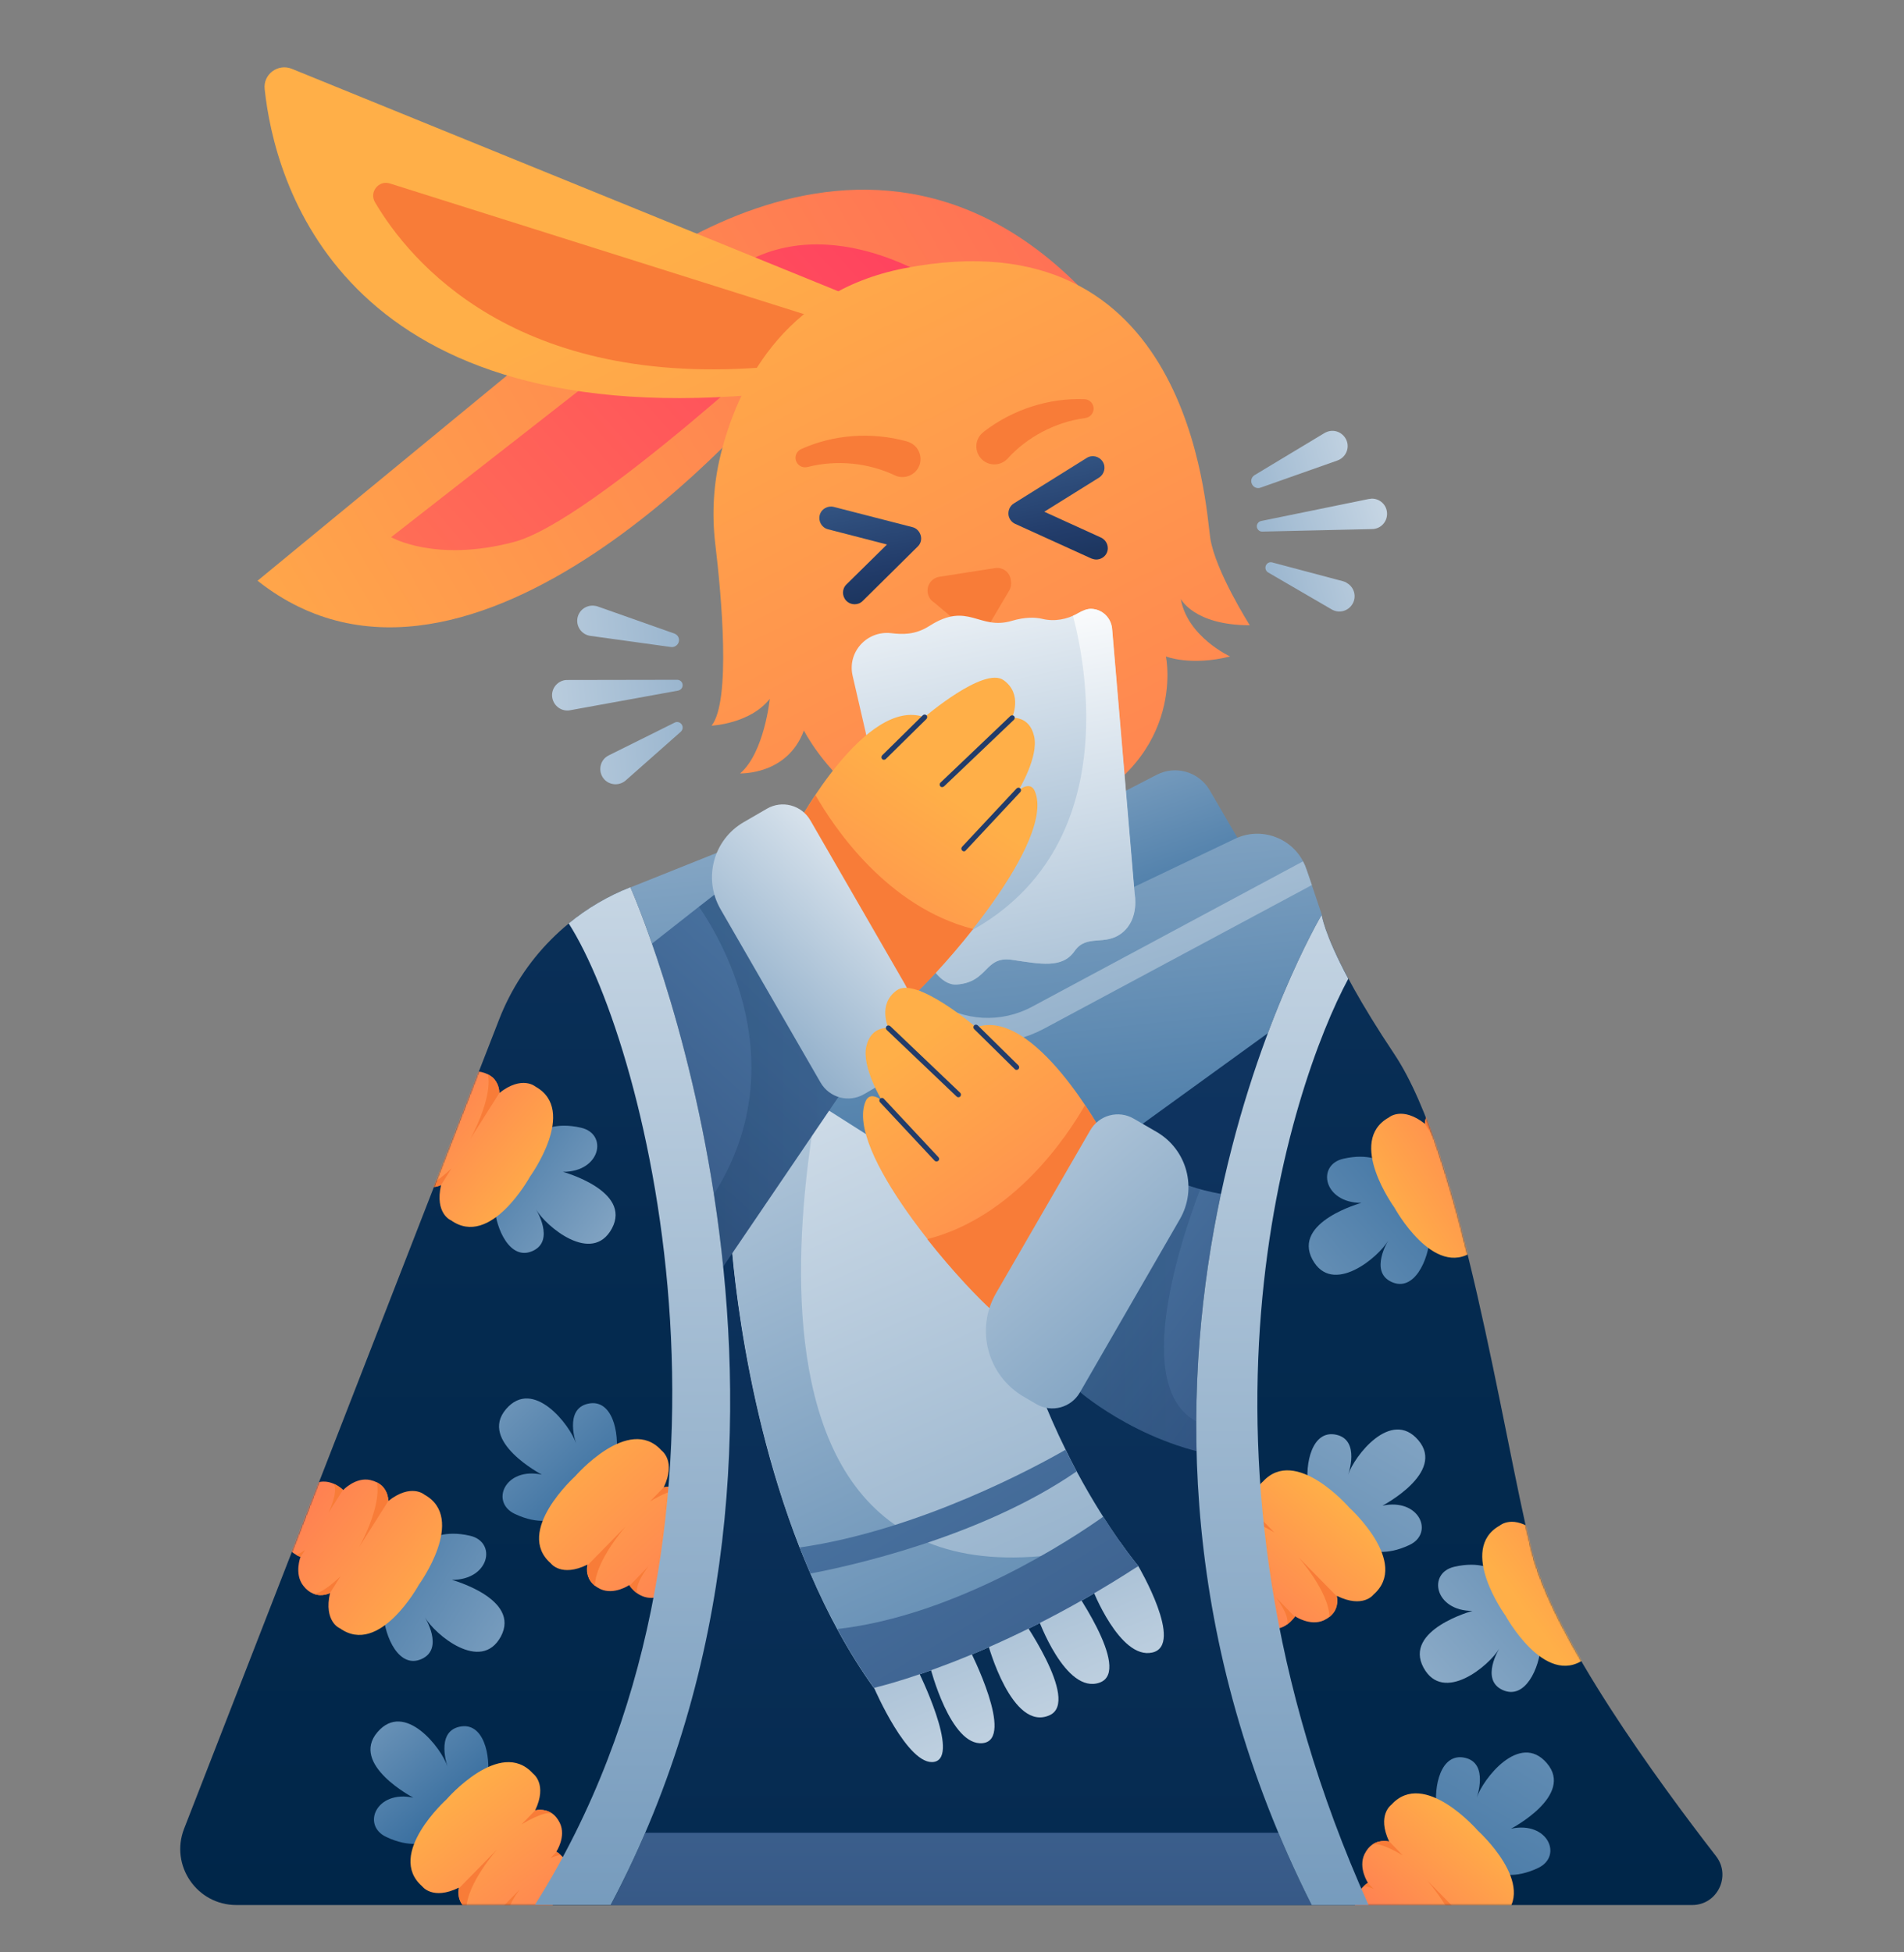 <svg width="1500" height="1538" viewBox="0 0 1500 1538" fill="none" xmlns="http://www.w3.org/2000/svg">
<rect x="0" y="0" width="1500" height="1538" fill="#808080" stroke="none"/>
<g clip-path="url(#clip0_200_2)">
<path d="M481.136 1500.8H1033.35L1019.69 763.614L450.002 790.793L481.136 1500.8Z" fill="url(#paint0_linear_200_2)"/>
<path d="M481.137 1500.8H1033.35L1032.29 1443.86H478.707L481.137 1500.8Z" fill="url(#paint1_linear_200_2)"/>
<path d="M850.953 1096.75C850.953 1096.75 905.628 1143.97 978.224 1149.14L984.299 943.545C984.299 943.545 930.688 940.052 910.792 919.402L850.953 1096.75Z" fill="url(#paint2_linear_200_2)"/>
<path opacity="0.2" d="M910.64 919.25L850.801 1096.75C850.801 1096.75 893.63 1133.65 953.62 1145.8C952.709 1134.1 950.886 1123.17 950.886 1123.17C887.403 1104.5 929.624 978.468 945.571 936.863C932.358 933.371 918.689 927.753 910.64 919.25Z" fill="url(#paint3_linear_200_2)"/>
<path d="M896.82 1233.86C780.939 1309.02 688.447 1329.83 688.447 1329.83C668.4 1301.89 651.997 1271.22 638.48 1239.79C635.595 1232.95 632.709 1226.12 629.975 1219.29C580.768 1093.56 575.148 964.347 575.148 964.347L657.465 806.129L782.762 906.344C782.762 1002.76 811.162 1084.45 839.563 1142.15C842.448 1148.07 845.334 1153.84 848.22 1159.16C873.735 1206.68 896.82 1233.86 896.82 1233.86Z" fill="url(#paint4_linear_200_2)"/>
<path d="M575.301 964.195C575.301 964.195 584.869 1184.52 688.6 1329.67C688.6 1329.67 781.091 1309.02 896.82 1233.71C896.82 1233.71 891.049 1227.03 882.24 1214.43C517.436 1312.37 657.465 805.977 657.465 805.977L575.301 964.195Z" fill="url(#paint5_linear_200_2)"/>
<path d="M688.6 1329.67C688.6 1329.67 715.482 1392.23 736.136 1387.98C756.791 1383.73 723.227 1316.16 723.227 1316.16L688.6 1329.67Z" fill="url(#paint6_linear_200_2)"/>
<path d="M732.795 1313.28C732.795 1313.28 748.742 1376.14 774.257 1373.25C799.924 1370.37 764.081 1300.07 764.081 1300.07L732.795 1313.28Z" fill="url(#paint7_linear_200_2)"/>
<path d="M778.357 1295.21C778.357 1295.21 797.19 1364.75 826.957 1351.24C851.561 1340 802.657 1271.52 802.657 1271.52L778.357 1295.21Z" fill="url(#paint8_linear_200_2)"/>
<path d="M817.693 1274.71C817.693 1274.71 839.26 1335.14 866.293 1325.58C892.871 1316.16 841.993 1245.86 841.993 1245.86L817.693 1274.71Z" fill="url(#paint9_linear_200_2)"/>
<path d="M860.371 1251.33C860.371 1251.33 882.089 1307.66 907.756 1301.89C933.423 1296.12 896.821 1233.86 896.821 1233.86L860.371 1251.33Z" fill="url(#paint10_linear_200_2)"/>
<path d="M659.742 1283.36C668.399 1299.31 677.967 1314.95 688.598 1329.67C688.598 1329.67 781.09 1309.02 896.819 1233.71C896.819 1233.71 885.125 1219.89 869.178 1194.84C845.333 1211.85 753.601 1272.73 659.742 1283.36Z" fill="url(#paint11_linear_200_2)"/>
<path d="M848.219 1159.16C772.13 1211.69 666.728 1234.32 638.48 1239.63C635.594 1232.8 632.708 1225.97 629.975 1219.13C724.745 1205.47 817.237 1154.91 839.41 1142.15C842.448 1148.07 845.333 1153.84 848.219 1159.16Z" fill="url(#paint12_linear_200_2)"/>
<path d="M869.785 631.816L911.247 610.406C926.131 602.663 944.508 607.977 953.013 622.554L980.046 668.865L869.785 723.983V631.816V631.816Z" fill="url(#paint13_linear_200_2)"/>
<path d="M202.902 457.503L451.825 252.67C451.825 252.67 664.147 40.549 848.979 224.428L605.979 313.558C605.979 313.558 372.699 592.034 202.902 457.503Z" fill="url(#paint14_linear_200_2)"/>
<path d="M308.152 423.187C308.152 423.187 342.78 443.382 404.897 426.983C466.862 410.736 635.747 251.911 635.747 251.911L740.692 223.669C740.692 223.669 646.378 158.074 571.352 217.291C496.326 276.509 308.152 423.187 308.152 423.187Z" fill="url(#paint15_linear_200_2)"/>
<path d="M1051.58 775.761L881.481 898.903C827.717 937.775 755.424 940.052 699.382 904.37L505.438 781.075L496.781 699.081L592.007 660.969L811.162 737.952L972.302 661.121C992.501 651.1 1016.35 659.299 1026.52 678.431C1027.58 680.405 1028.5 682.531 1029.25 684.808L1033.51 697.411L1041.4 720.794L1051.58 775.761Z" fill="url(#paint16_linear_200_2)"/>
<path d="M1033.51 697.259L822.553 810.38C808.58 817.821 793.393 821.617 778.205 821.617C759.525 821.617 740.844 815.998 724.745 804.762L675.082 770.294L686.473 754.048L736.136 788.667C759.069 804.61 788.533 806.281 813.136 793.071L1026.52 678.583C1027.58 680.557 1028.5 682.682 1029.25 684.96L1033.51 697.259Z" fill="url(#paint17_linear_200_2)"/>
<path d="M660.35 229.439L229.937 54.215C219.002 49.811 207.155 58.466 208.522 70.31C216.116 141.675 266.69 338.005 593.525 311.129L671.589 238.549L660.35 229.439Z" fill="url(#paint18_linear_200_2)"/>
<path d="M295.395 159.288C322.58 205.448 405.96 307.181 608.561 288.808L641.67 250.089L307.241 144.56C298.432 141.675 290.687 151.241 295.395 159.288Z" fill="#F87C38"/>
<path d="M633.316 575.483C633.316 575.483 695.13 698.018 831.665 644.115C936.611 602.663 918.538 517.176 918.538 517.176C918.538 517.176 937.978 524.92 969.112 517.176C969.112 517.176 935.396 501.689 930.232 471.776C930.232 471.776 940.56 492.578 984.603 492.578C984.603 492.578 957.418 449.759 953.469 423.946C949.52 397.982 937.978 167.336 712.291 211.37C615.395 230.35 580.312 307.181 567.706 358.351C562.087 381.127 560.72 404.814 563.454 428.046C568.314 468.587 576.06 552.252 560.568 571.687C560.568 571.687 590.791 570.321 606.435 550.581C606.435 550.581 602.182 592.945 583.046 609.344C583.198 609.192 620.255 610.862 633.316 575.483Z" fill="url(#paint19_linear_200_2)"/>
<path d="M730.972 467.525C729.757 461.603 733.554 455.681 739.629 454.466L783.369 447.633C789.444 446.419 795.215 450.367 796.278 456.44L796.43 457.655C796.886 460.236 796.43 462.969 795.063 465.247L778.205 493.793C775.168 498.956 768.333 500.778 763.17 497.589L736.136 474.813C733.402 473.143 731.58 470.561 730.972 467.525Z" fill="#F87C38"/>
<path d="M712.292 708.495C712.292 708.495 728.543 777.583 753.754 775.609C778.965 773.635 775.168 752.985 797.19 756.173C819.212 759.362 836.678 763.31 846.398 749.34C856.118 735.371 870.394 745.848 884.063 734.764C897.731 723.679 893.783 704.244 893.783 704.244L876.013 495.311C875.254 486.808 868.419 479.975 859.763 479.672C856.421 479.52 852.776 481.038 849.131 483.164C840.778 488.023 830.603 489.845 821.186 487.567C815.415 486.201 807.518 486.049 797.19 489.086C771.219 496.83 762.866 473.598 732.339 493.034C720.949 500.322 710.925 499.867 701.964 498.804C682.828 496.678 667.337 513.836 671.741 532.512L712.292 708.495Z" fill="url(#paint20_linear_200_2)"/>
<path d="M684.194 829.512L674.474 843.633L555.556 1018.71L545.684 971.939L499.666 754.351L550.696 714.265L570.136 699.081L639.391 778.19L684.194 829.512Z" fill="url(#paint21_linear_200_2)"/>
<path opacity="0.2" d="M674.474 843.633L555.555 1018.71L545.684 971.939L546.443 962.98C636.049 853.048 568.92 740.686 550.695 714.417L570.287 699.081L639.542 778.342L674.474 843.633Z" fill="url(#paint22_linear_200_2)"/>
<path d="M728.39 749.34C728.39 749.34 728.238 750.403 728.086 752.225C734.92 765.436 743.577 776.368 753.905 775.609C779.116 773.635 775.319 752.985 797.341 756.173C819.363 759.362 836.828 763.31 846.548 749.34C856.268 735.371 870.545 745.848 884.213 734.764C897.882 723.679 893.933 704.244 893.933 704.244L876.164 495.311C875.405 486.808 868.57 479.975 859.913 479.672C856.572 479.52 852.927 481.038 849.282 483.164C848.067 483.923 846.7 484.531 845.333 485.138C856.572 528.109 889.073 694.83 728.39 749.34Z" fill="url(#paint23_linear_200_2)"/>
<path d="M673.259 476.028C670.829 476.028 668.551 475.116 666.728 473.294C663.235 469.65 663.235 463.88 666.88 460.388L698.774 428.957L652.3 416.962C647.44 415.747 644.555 410.736 645.77 405.877C646.985 401.018 651.996 398.133 656.856 399.348L718.821 415.291C722.011 416.051 724.441 418.632 725.352 421.82C726.263 425.009 725.352 428.35 722.922 430.627L679.638 473.446C677.815 475.268 675.537 476.028 673.259 476.028Z" fill="url(#paint24_linear_200_2)"/>
<path d="M863.711 440.801C862.496 440.801 861.129 440.497 859.914 440.041L799.771 412.71C796.734 411.344 794.608 408.307 794.456 404.966C794.304 401.626 795.823 398.437 798.708 396.615L856.117 360.781C860.369 358.047 865.989 359.414 868.723 363.666C871.456 367.917 870.089 373.535 865.837 376.268L822.704 403.144L867.356 423.491C871.912 425.617 874.038 430.931 871.912 435.638C870.393 438.827 867.052 440.801 863.711 440.801Z" fill="url(#paint25_linear_200_2)"/>
<path d="M631.189 353.796C656.401 342.408 686.168 339.978 714.417 347.722L714.721 347.874C722.314 350 726.719 357.744 724.744 365.336C722.618 372.928 714.873 377.331 707.279 375.357C706.519 375.205 705.608 374.75 704.849 374.446C684.346 364.728 659.59 361.995 636.201 367.917H636.049C632.101 368.98 628 366.551 626.937 362.451C626.026 358.959 627.848 355.314 631.189 353.796Z" fill="#F87C38"/>
<path d="M854.902 329.35C831.058 332.538 809.036 344.534 793.848 361.236C788.533 367.006 779.572 367.462 773.801 362.147C768.03 356.833 767.574 347.874 772.89 342.104C773.497 341.497 774.105 340.89 774.712 340.434L775.016 340.13C798.101 322.365 826.653 313.406 854.447 314.469C858.547 314.621 861.737 318.113 861.585 322.213C861.281 326.009 858.547 328.894 854.902 329.35Z" fill="#F87C38"/>
<path d="M628.002 649.733C628.002 649.733 682.373 548.607 728.239 565.006C728.239 565.006 775.169 524.768 790.66 535.853C806.151 546.937 797.191 565.613 797.191 565.613C797.191 565.613 810.859 563.64 814.656 579.886C818.605 596.133 802.354 622.706 802.354 622.706C802.354 622.706 811.619 614.658 815.264 623.313C831.514 661.88 745.249 761.943 713.508 789.882C713.508 789.882 651.239 791.856 649.264 789.882C647.442 788.06 628.002 649.733 628.002 649.733Z" fill="url(#paint26_linear_200_2)"/>
<path d="M642.43 626.35C633.469 639.712 628.002 649.733 628.002 649.733C628.002 649.733 647.442 787.908 649.416 789.882C651.391 791.856 713.659 789.882 713.659 789.882C726.113 778.949 746.92 756.933 766.664 731.879C698.928 714.569 656.858 651.707 642.43 626.35Z" fill="#F87C38"/>
<path d="M586.084 647.607L604.157 637.13C616.155 630.146 631.494 634.245 638.481 646.393L712.444 774.546C728.998 803.092 719.126 839.686 690.574 856.236L680.702 862.006C668.704 868.991 653.364 864.891 646.378 852.744L567.707 716.391C553.734 692.249 561.936 661.425 586.084 647.607Z" fill="url(#paint27_linear_200_2)"/>
<path d="M696.345 598.563C695.889 598.563 695.281 598.411 694.978 597.956C694.218 597.196 694.218 595.982 694.978 595.071L727.023 563.488C727.783 562.729 728.998 562.729 729.909 563.488C730.668 564.247 730.668 565.462 729.909 566.373L697.863 597.956C697.408 598.411 696.8 598.563 696.345 598.563Z" fill="#223C6A"/>
<path d="M742.212 620.124C741.756 620.124 741.149 619.972 740.845 619.517C740.086 618.758 740.086 617.391 740.845 616.632L795.976 564.095C796.735 563.336 798.102 563.336 798.861 564.095C799.621 564.854 799.621 566.221 798.861 566.98L743.731 619.517C743.123 619.972 742.667 620.124 742.212 620.124Z" fill="#223C6A"/>
<path d="M759.373 670.687C758.918 670.687 758.462 670.535 758.007 670.08C757.247 669.321 757.095 668.106 757.855 667.195L800.835 621.187C801.595 620.428 802.81 620.276 803.721 621.035C804.48 621.794 804.632 623.009 803.873 623.92L760.892 669.928C760.437 670.535 759.981 670.687 759.373 670.687Z" fill="#223C6A"/>
<path d="M869.179 894.044C869.179 894.044 814.807 792.919 768.941 809.317C768.941 809.317 722.012 769.08 706.521 780.164C691.029 791.248 699.99 809.925 699.99 809.925C699.99 809.925 686.321 807.951 682.524 824.198C678.576 840.445 694.826 867.017 694.826 867.017C694.826 867.017 685.562 858.969 681.917 867.624C665.666 906.192 751.931 1006.25 783.673 1034.19C783.673 1034.19 845.942 1036.17 847.916 1034.19C849.739 1032.22 869.179 894.044 869.179 894.044Z" fill="url(#paint28_linear_200_2)"/>
<path d="M854.751 870.661C863.712 884.023 869.179 894.044 869.179 894.044C869.179 894.044 849.739 1032.22 847.765 1034.19C845.791 1036.17 783.522 1034.19 783.522 1034.19C771.068 1023.26 750.261 1001.24 730.518 976.19C798.254 958.88 840.323 895.867 854.751 870.661Z" fill="#F87C38"/>
<path d="M911.249 891.767L893.176 881.29C881.178 874.305 865.838 878.405 858.852 890.552L784.737 1018.71C768.183 1047.25 778.054 1083.85 806.607 1100.4L816.479 1106.17C828.477 1113.15 843.816 1109.05 850.803 1096.9L929.474 960.551C943.446 936.408 935.245 905.736 911.249 891.767Z" fill="url(#paint29_linear_200_2)"/>
<path d="M800.836 842.874C800.38 842.874 799.772 842.722 799.469 842.267L767.423 810.684C766.664 809.925 766.664 808.71 767.423 807.799C768.182 807.04 769.397 807.04 770.309 807.799L802.354 839.382C803.114 840.141 803.114 841.356 802.354 842.267C801.899 842.722 801.291 842.874 800.836 842.874Z" fill="#223C6A"/>
<path d="M754.969 864.436C754.514 864.436 754.058 864.284 753.603 863.828L698.472 811.291C697.712 810.532 697.712 809.317 698.472 808.406C699.231 807.647 700.446 807.647 701.357 808.406L756.488 860.943C757.248 861.702 757.248 862.917 756.488 863.828C756.033 864.284 755.577 864.436 754.969 864.436Z" fill="#223C6A"/>
<path d="M737.807 914.998C737.2 914.998 736.744 914.847 736.288 914.391L693.308 868.383C692.548 867.624 692.548 866.258 693.46 865.498C694.219 864.739 695.586 864.739 696.345 865.65L739.326 911.658C740.085 912.417 740.085 913.784 739.174 914.543C738.718 914.847 738.263 914.998 737.807 914.998Z" fill="#223C6A"/>
<path d="M470.659 477.698L531.257 499.107C534.143 500.17 535.662 503.207 534.598 506.092C533.687 508.521 531.257 510.04 528.675 509.736L465.04 500.929C458.509 500.018 453.953 493.945 454.864 487.416C455.775 480.887 461.85 476.331 468.381 477.242C469.14 477.242 470.052 477.546 470.659 477.698Z" fill="url(#paint30_linear_200_2)"/>
<path d="M479.62 595.071L531.561 569.258C533.687 568.195 536.269 569.106 537.332 571.232C538.244 573.054 537.788 575.028 536.421 576.394L492.985 614.81C487.973 619.213 480.379 618.758 475.975 613.899C471.571 608.888 472.026 601.296 476.886 596.893C477.797 596.133 478.709 595.526 479.62 595.071Z" fill="url(#paint31_linear_200_2)"/>
<path d="M446.966 535.701L533.535 535.549C535.813 535.549 537.787 537.371 537.787 539.801C537.787 541.926 536.268 543.597 534.294 544.052L449.092 559.54C442.562 560.755 436.335 556.351 435.12 549.822C433.905 543.293 438.309 537.067 444.84 535.853C445.599 535.701 446.358 535.701 446.966 535.701Z" fill="url(#paint32_linear_200_2)"/>
<path d="M1043.38 341.193L988.4 374.294C985.818 375.813 984.906 379.153 986.577 381.886C987.944 384.164 990.678 385.075 993.108 384.164L1053.71 362.755C1059.93 360.477 1063.27 353.644 1061 347.419C1058.72 341.193 1051.88 337.853 1045.66 340.13C1044.75 340.434 1043.99 340.89 1043.38 341.193Z" fill="url(#paint33_linear_200_2)"/>
<path d="M1058.26 457.959L1002.22 443.078C999.942 442.471 997.664 443.837 997.056 446.115C996.6 448.089 997.36 449.911 999.03 450.974L1049.15 480.127C1054.92 483.468 1062.21 481.494 1065.55 475.724C1068.89 469.954 1066.92 462.666 1061.15 459.325C1060.24 458.566 1059.17 458.262 1058.26 457.959Z" fill="url(#paint34_linear_200_2)"/>
<path d="M1078.31 393.123L993.563 410.433C991.285 410.888 989.766 413.166 990.221 415.443C990.677 417.417 992.5 418.936 994.474 418.784L1081.04 416.81C1087.73 416.658 1092.89 411.192 1092.74 404.511C1092.59 397.83 1087.12 392.667 1080.44 392.819C1079.68 392.971 1078.92 393.123 1078.31 393.123Z" fill="url(#paint35_linear_200_2)"/>
<path d="M1041.25 720.643C1041.25 720.643 824.224 1086.12 1033.36 1500.8H1333.16C1352.9 1500.8 1363.99 1478.02 1351.99 1462.38C1306.12 1403.17 1222.9 1289.44 1206.34 1220.81C1182.95 1124.84 1151.97 910.595 1098.36 830.271C1044.75 749.948 1041.25 720.643 1041.25 720.643Z" fill="url(#paint36_linear_200_2)"/>
<mask id="mask0_200_2" style="mask-type:alpha" maskUnits="userSpaceOnUse" x="942" y="720" width="415" height="781">
<path d="M1041.25 720.643C1041.25 720.643 824.224 1086.12 1033.36 1500.8H1333.16C1352.9 1500.8 1363.99 1478.02 1351.99 1462.38C1306.12 1403.17 1222.9 1289.44 1206.34 1220.81C1182.95 1124.84 1151.97 910.595 1098.36 830.271C1044.75 749.948 1041.25 720.643 1041.25 720.643Z" fill="url(#paint37_linear_200_2)"/>
</mask>
<g mask="url(#mask0_200_2)">
<path d="M1088.79 915.302C1088.79 915.302 1078.61 908.166 1058.26 912.873C1037 917.732 1042.62 947.644 1072.54 947.644C1072.54 947.644 1018.02 962.525 1033.96 992.285C1049.61 1021.13 1086.06 990.615 1093.8 977.101C1093.8 977.101 1078.46 1001.7 1096.23 1009.9C1114 1018.1 1125.39 992.741 1126.45 974.52C1127.82 956.299 1088.79 915.302 1088.79 915.302Z" fill="url(#paint38_linear_200_2)"/>
<path d="M1168.52 957.969C1168.52 957.969 1174.9 961.462 1181.89 958.425C1184.47 957.362 1187.05 955.54 1189.63 952.199C1196.92 942.785 1191.76 929.423 1191.76 929.423C1191.76 929.423 1193.28 928.968 1195.41 927.753C1202.09 923.957 1213.93 913.025 1198.29 888.275C1186.6 869.902 1175.36 868.535 1167.76 870.965C1167.01 871.268 1166.25 871.42 1165.49 871.876C1160.93 873.85 1158.2 876.735 1158.2 876.735C1158.2 876.735 1148.32 866.258 1136.78 868.839C1134.81 869.294 1133.14 869.902 1131.62 870.661C1130.25 871.42 1129.04 872.179 1127.97 873.09C1122.96 877.646 1122.66 883.719 1122.66 885.086C1122.66 885.238 1122.66 885.39 1122.66 885.39C1104.58 871.117 1094.11 880.379 1094.11 880.379C1060.54 899.055 1098.51 951.288 1098.51 951.288C1098.51 951.288 1129.49 1008.08 1160.78 985.604C1160.93 985.908 1173.69 980.594 1168.52 957.969Z" fill="url(#paint39_linear_200_2)"/>
<path d="M1181.89 958.577C1175.05 959.488 1160.32 945.063 1160.32 945.063L1168.52 958.121C1168.52 957.969 1174.9 961.462 1181.89 958.577Z" fill="#F87C38"/>
<path d="M1145.59 921.831C1145.59 921.831 1127.82 890.249 1131.62 870.813C1130.25 871.572 1129.04 872.331 1127.97 873.242C1122.96 877.798 1122.66 883.871 1122.66 885.238C1122.66 885.39 1122.66 885.542 1122.66 885.542L1145.59 921.831Z" fill="#F87C38"/>
<path d="M1169.74 894.956C1169.74 894.956 1161.69 878.405 1165.64 872.028C1161.08 874.002 1158.35 876.886 1158.35 876.886L1169.74 894.956Z" fill="#F87C38"/>
<path d="M1195.41 927.905C1191.76 926.842 1188.12 923.957 1188.12 923.957L1191.76 929.575C1191.76 929.727 1193.43 929.12 1195.41 927.905Z" fill="#F87C38"/>
<path d="M1176.27 1236.75C1176.27 1236.75 1166.09 1229.61 1145.74 1234.32C1124.48 1239.18 1130.1 1269.09 1160.02 1269.09C1160.02 1269.09 1105.49 1283.97 1121.44 1313.73C1137.08 1342.58 1173.53 1312.06 1181.28 1298.55C1181.28 1298.55 1165.94 1323.15 1183.71 1331.35C1201.48 1339.54 1212.87 1314.19 1213.93 1295.97C1215 1277.75 1176.27 1236.75 1176.27 1236.75Z" fill="url(#paint40_linear_200_2)"/>
<path d="M1256 1279.42C1256 1279.42 1262.38 1282.91 1269.37 1279.87C1271.95 1278.81 1274.53 1276.99 1277.11 1273.65C1284.4 1264.23 1279.24 1250.87 1279.24 1250.87C1279.24 1250.87 1280.76 1250.41 1282.88 1249.2C1289.57 1245.4 1301.41 1234.47 1285.77 1209.72C1274.08 1191.35 1262.84 1189.98 1255.24 1192.41C1254.48 1192.71 1253.72 1192.87 1252.97 1193.32C1248.41 1195.3 1245.68 1198.18 1245.68 1198.18C1245.68 1198.18 1235.8 1187.7 1224.26 1190.29C1222.29 1190.74 1220.62 1191.35 1219.1 1192.11C1217.73 1192.87 1216.52 1193.63 1215.45 1194.54C1210.44 1199.09 1210.14 1205.17 1210.14 1206.53C1210.14 1206.68 1210.14 1206.84 1210.14 1206.84C1192.06 1192.56 1181.58 1201.83 1181.58 1201.83C1148.02 1220.5 1185.99 1272.73 1185.99 1272.73C1185.99 1272.73 1216.97 1329.52 1248.26 1307.05C1248.26 1307.35 1261.17 1301.89 1256 1279.42Z" fill="url(#paint41_linear_200_2)"/>
<path d="M1269.37 1280.02C1262.53 1280.93 1247.8 1266.51 1247.8 1266.51L1256 1279.57C1256 1279.42 1262.23 1282.91 1269.37 1280.02Z" fill="#F87C38"/>
<path d="M1233.07 1243.28C1233.07 1243.28 1215.3 1211.69 1219.1 1192.26C1217.73 1193.02 1216.52 1193.78 1215.45 1194.69C1210.44 1199.24 1210.14 1205.32 1210.14 1206.68C1210.14 1206.84 1210.14 1206.99 1210.14 1206.99L1233.07 1243.28Z" fill="#F87C38"/>
<path d="M1257.22 1216.25C1257.22 1216.25 1249.17 1199.7 1253.12 1193.32C1248.56 1195.3 1245.83 1198.18 1245.83 1198.18L1257.22 1216.25Z" fill="#F87C38"/>
<path d="M1282.88 1249.35C1279.24 1248.29 1275.59 1245.4 1275.59 1245.4L1279.24 1251.02C1279.24 1251.02 1280.76 1250.57 1282.88 1249.35Z" fill="#F87C38"/>
<path d="M1079.98 1221.26C1079.98 1221.26 1091.37 1226.12 1110.35 1217.16C1130.1 1207.9 1118.25 1179.96 1089.09 1186.19C1089.09 1186.19 1139.21 1160.07 1117.34 1134.56C1095.93 1109.51 1066.77 1147.16 1062.06 1161.89C1062.06 1161.89 1071.93 1134.56 1052.79 1130.31C1033.66 1126.06 1027.89 1153.08 1030.62 1171.31C1033.2 1189.53 1079.98 1221.26 1079.98 1221.26Z" fill="url(#paint42_linear_200_2)"/>
<path d="M993.108 1196.36C993.108 1196.36 986.273 1194.38 979.895 1198.64C977.617 1200.15 975.49 1202.58 973.668 1206.23C968.504 1217.01 976.402 1228.85 976.402 1228.85C976.402 1228.85 974.883 1229.61 973.212 1231.28C967.593 1236.44 958.177 1249.65 978.68 1270.46C993.867 1285.94 1005.26 1284.88 1012.24 1280.93C1013 1280.48 1013.61 1280.17 1014.22 1279.57C1018.17 1276.68 1020.29 1273.34 1020.29 1273.34C1020.29 1273.34 1032.14 1281.39 1042.92 1276.53C1044.75 1275.62 1046.26 1274.71 1047.63 1273.65C1048.85 1272.58 1049.91 1271.52 1050.67 1270.46C1054.62 1264.99 1053.55 1259.07 1053.25 1257.55C1053.25 1257.4 1053.25 1257.25 1053.25 1257.25C1073.91 1267.42 1082.11 1256.18 1082.11 1256.18C1110.96 1230.98 1062.97 1187.7 1062.97 1187.7C1062.97 1187.7 1020.75 1138.81 994.93 1167.21C994.778 1167.36 983.236 1175.4 993.108 1196.36Z" fill="url(#paint43_linear_200_2)"/>
<path d="M979.895 1198.64C986.425 1196.36 1003.89 1207.29 1003.89 1207.29L993.108 1196.21C993.108 1196.36 986.121 1194.23 979.895 1198.64Z" fill="#F87C38"/>
<path d="M1023.03 1226.88C1023.03 1226.88 1047.02 1254.06 1047.33 1273.8C1048.54 1272.73 1049.61 1271.67 1050.36 1270.61C1054.31 1265.14 1053.25 1259.22 1052.95 1257.7C1052.95 1257.55 1052.95 1257.4 1052.95 1257.4L1023.03 1226.88Z" fill="#F87C38"/>
<path d="M1005.11 1258.31C1005.11 1258.31 1016.5 1272.73 1013.91 1279.87C1017.86 1276.99 1019.99 1273.65 1019.99 1273.65L1005.11 1258.31Z" fill="#F87C38"/>
<path d="M973.061 1231.43C976.857 1231.74 980.958 1233.71 980.958 1233.71L976.25 1228.85C976.402 1229 974.883 1229.76 973.061 1231.43Z" fill="#F87C38"/>
<path d="M1181.28 1475.75C1181.28 1475.75 1192.67 1480.6 1211.66 1471.65C1231.4 1462.38 1219.55 1434.44 1190.39 1440.67C1190.39 1440.67 1240.51 1414.55 1218.64 1389.04C1197.23 1363.99 1168.07 1401.65 1163.36 1416.38C1163.36 1416.38 1173.23 1389.04 1154.1 1384.79C1134.96 1380.54 1129.19 1407.57 1131.92 1425.79C1134.5 1444.01 1181.28 1475.75 1181.28 1475.75Z" fill="url(#paint44_linear_200_2)"/>
<path d="M1094.41 1450.84C1094.41 1450.84 1087.57 1448.87 1081.2 1453.12C1078.92 1454.64 1076.79 1457.07 1074.97 1460.71C1069.8 1471.49 1077.7 1483.34 1077.7 1483.34C1077.7 1483.34 1076.18 1484.1 1074.51 1485.77C1068.89 1490.93 1059.48 1504.14 1079.98 1524.94C1095.17 1540.43 1106.56 1539.37 1113.54 1535.42C1114.3 1534.96 1114.91 1534.66 1115.52 1534.05C1119.47 1531.17 1121.59 1527.83 1121.59 1527.83C1121.59 1527.83 1133.44 1535.87 1144.22 1531.02C1146.05 1530.1 1147.56 1529.19 1148.93 1528.13C1150.15 1527.07 1151.21 1526 1151.97 1524.94C1155.92 1519.48 1154.85 1513.55 1154.55 1512.04C1154.55 1511.88 1154.55 1511.73 1154.55 1511.73C1175.21 1521.91 1183.41 1510.67 1183.41 1510.67C1212.26 1485.46 1164.27 1442.19 1164.27 1442.19C1164.27 1442.19 1122.05 1393.3 1096.23 1421.69C1096.08 1421.84 1084.54 1429.89 1094.41 1450.84Z" fill="url(#paint45_linear_200_2)"/>
<path d="M1081.2 1453.12C1087.73 1450.84 1105.19 1461.78 1105.19 1461.78L1094.41 1450.69C1094.41 1450.84 1087.42 1448.72 1081.2 1453.12Z" fill="#F87C38"/>
<path d="M1124.33 1481.36C1124.33 1481.36 1148.32 1508.54 1148.63 1528.28C1149.84 1527.22 1150.91 1526.16 1151.67 1525.09C1155.61 1519.63 1154.55 1513.71 1154.25 1512.19C1154.25 1512.04 1154.25 1511.88 1154.25 1511.88L1124.33 1481.36Z" fill="#F87C38"/>
<path d="M1074.36 1485.92C1078.16 1486.22 1082.26 1488.2 1082.26 1488.2L1077.55 1483.34C1077.7 1483.49 1076.18 1484.25 1074.36 1485.92Z" fill="#F87C38"/>
</g>
<path d="M1041.25 720.643C1041.25 720.643 824.223 1086.12 1033.36 1500.8H1078.16C918.386 1145.64 1017.41 854.11 1062.21 771.054C1042.92 734.916 1041.25 720.643 1041.25 720.643Z" fill="url(#paint46_linear_200_2)"/>
<path d="M496.628 698.929C496.628 698.929 683.283 1118.92 481.137 1500.8H186.196C155.062 1500.8 133.799 1469.52 145.038 1440.67L393.353 802.788C411.882 755.414 449.243 717.758 496.628 698.929Z" fill="url(#paint47_linear_200_2)"/>
<mask id="mask1_200_2" style="mask-type:alpha" maskUnits="userSpaceOnUse" x="141" y="698" width="435" height="803">
<path d="M496.628 698.929C496.628 698.929 683.283 1118.92 481.137 1500.8H186.196C155.062 1500.8 133.799 1469.52 145.038 1440.67L393.353 802.788C411.882 755.414 449.243 717.758 496.628 698.929Z" fill="url(#paint48_linear_200_2)"/>
</mask>
<g mask="url(#mask1_200_2)">
<path d="M427.224 890.856C427.224 890.856 437.399 883.72 457.75 888.427C479.013 893.285 473.394 923.198 443.474 923.198C443.474 923.198 497.997 938.078 482.05 967.839C466.407 996.689 429.957 966.169 422.212 952.655C422.212 952.655 437.551 977.253 419.782 985.453C402.012 993.652 390.622 968.295 389.559 950.074C388.192 931.701 427.224 890.856 427.224 890.856Z" fill="url(#paint49_linear_200_2)"/>
<path d="M347.488 933.523C347.488 933.523 341.109 937.016 334.123 933.979C331.541 932.916 328.959 931.094 326.378 927.753C319.088 918.339 324.251 904.977 324.251 904.977C324.251 904.977 322.733 904.522 320.606 903.307C313.924 899.511 302.078 888.578 317.721 863.98C329.415 845.608 340.654 844.241 348.248 846.67C349.007 846.974 349.766 847.126 350.526 847.581C355.082 849.555 357.816 852.44 357.816 852.44C357.816 852.44 367.688 841.963 379.23 844.545C381.204 845 382.875 845.608 384.394 846.367C385.761 847.126 386.976 847.885 388.039 848.796C393.051 853.351 393.354 859.425 393.354 860.792C393.354 860.943 393.354 861.095 393.354 861.095C411.428 846.822 421.907 856.085 421.907 856.085C455.471 874.761 417.503 926.994 417.503 926.994C417.503 926.994 386.52 983.782 355.234 961.31C355.234 961.462 342.324 955.996 347.488 933.523Z" fill="url(#paint50_linear_200_2)"/>
<path d="M334.123 933.979C340.957 934.89 355.689 920.465 355.689 920.465L347.488 933.523C347.488 933.523 341.261 937.016 334.123 933.979Z" fill="#F87C38"/>
<path d="M370.422 897.385C370.422 897.385 388.191 865.802 384.394 846.367C385.761 847.126 386.976 847.885 388.039 848.796C393.051 853.351 393.355 859.425 393.355 860.792C393.355 860.943 393.355 861.095 393.355 861.095L370.422 897.385Z" fill="#F87C38"/>
<path d="M346.273 870.358C346.273 870.358 354.323 853.807 350.374 847.43C354.93 849.404 357.664 852.289 357.664 852.289L346.273 870.358Z" fill="#F87C38"/>
<path d="M320.605 903.459C324.25 902.396 327.895 899.511 327.895 899.511L324.25 905.129C324.25 905.129 322.732 904.674 320.605 903.459Z" fill="#F87C38"/>
<path d="M339.743 1212.3C339.743 1212.3 349.919 1205.17 370.27 1209.87C391.532 1214.73 385.913 1244.64 355.994 1244.64C355.994 1244.64 410.517 1259.52 394.57 1289.29C378.927 1318.14 342.477 1287.62 334.731 1274.1C334.731 1274.1 350.071 1298.7 332.301 1306.9C314.532 1315.1 303.141 1289.74 302.078 1271.52C300.711 1253.15 339.743 1212.3 339.743 1212.3Z" fill="url(#paint51_linear_200_2)"/>
<path d="M260.008 1254.97C260.008 1254.97 253.629 1258.46 246.643 1255.42C244.061 1254.36 241.479 1252.54 238.897 1249.2C231.607 1239.79 236.771 1226.42 236.771 1226.42C236.771 1226.42 235.252 1225.97 233.126 1224.75C226.443 1220.96 214.597 1210.02 230.24 1185.43C241.935 1167.05 253.173 1165.69 260.767 1168.12C261.527 1168.42 262.286 1168.57 263.045 1169.03C267.602 1171 270.335 1173.89 270.335 1173.89C270.335 1173.89 280.207 1163.41 291.75 1165.99C293.724 1166.45 295.395 1167.05 296.913 1167.81C298.28 1168.57 299.495 1169.33 300.558 1170.24C305.57 1174.8 305.874 1180.87 305.874 1182.24C305.874 1182.39 305.874 1182.54 305.874 1182.54C323.947 1168.27 334.427 1177.53 334.427 1177.53C367.991 1196.21 330.022 1248.44 330.022 1248.44C330.022 1248.44 299.04 1305.23 267.753 1282.76C267.753 1282.91 254.844 1277.44 260.008 1254.97Z" fill="url(#paint52_linear_200_2)"/>
<path d="M246.643 1255.42C253.477 1256.34 268.209 1241.91 268.209 1241.91L260.008 1254.97C260.008 1254.97 253.781 1258.46 246.643 1255.42Z" fill="#F87C38"/>
<path d="M282.941 1218.83C282.941 1218.83 300.711 1187.25 296.914 1167.81C298.281 1168.57 299.496 1169.33 300.559 1170.24C305.571 1174.8 305.875 1180.87 305.875 1182.24C305.875 1182.39 305.875 1182.54 305.875 1182.54L282.941 1218.83Z" fill="#F87C38"/>
<path d="M258.793 1191.8C258.793 1191.8 266.842 1175.25 262.894 1168.88C267.45 1170.85 270.184 1173.73 270.184 1173.73L258.793 1191.8Z" fill="#F87C38"/>
<path d="M233.125 1224.91C236.77 1223.84 240.415 1220.96 240.415 1220.96L236.77 1226.58C236.77 1226.58 235.251 1226.12 233.125 1224.91Z" fill="#F87C38"/>
<path d="M436.031 1196.81C436.031 1196.81 424.64 1201.67 405.656 1192.71C385.912 1183.45 397.758 1155.51 426.918 1161.74C426.918 1161.74 376.799 1135.62 398.669 1110.11C420.084 1085.06 449.244 1122.72 453.952 1137.45C453.952 1137.45 444.08 1110.11 463.216 1105.86C482.352 1101.61 488.124 1128.64 485.39 1146.86C482.808 1164.93 436.031 1196.81 436.031 1196.81Z" fill="url(#paint53_linear_200_2)"/>
<path d="M522.903 1171.76C522.903 1171.76 529.737 1169.79 536.116 1174.04C538.394 1175.56 540.52 1177.99 542.343 1181.63C547.506 1192.41 539.609 1204.25 539.609 1204.25C539.609 1204.25 541.128 1205.01 542.798 1206.68C548.418 1211.85 557.834 1225.06 537.331 1245.86C522.143 1261.35 510.753 1260.28 503.766 1256.34C503.007 1255.88 502.4 1255.58 501.792 1254.97C497.843 1252.08 495.717 1248.74 495.717 1248.74C495.717 1248.74 483.871 1256.79 473.088 1251.93C471.265 1251.02 469.746 1250.11 468.38 1249.05C467.165 1247.98 466.101 1246.92 465.342 1245.86C461.393 1240.39 462.456 1234.47 462.76 1232.95C462.76 1232.8 462.76 1232.65 462.76 1232.65C442.105 1242.82 433.904 1231.59 433.904 1231.59C405.048 1206.38 453.04 1163.11 453.04 1163.11C453.04 1163.11 495.261 1114.21 521.08 1142.61C521.384 1142.91 532.775 1150.96 522.903 1171.76Z" fill="url(#paint54_linear_200_2)"/>
<path d="M536.115 1174.19C529.585 1171.91 512.119 1182.85 512.119 1182.85L522.902 1171.76C522.902 1171.76 529.889 1169.79 536.115 1174.19Z" fill="#F87C38"/>
<path d="M492.984 1202.43C492.984 1202.43 468.988 1229.61 468.684 1249.35C467.469 1248.29 466.406 1247.23 465.647 1246.16C461.698 1240.7 462.761 1234.77 463.065 1233.26C463.065 1233.1 463.065 1232.95 463.065 1232.95L492.984 1202.43Z" fill="#F87C38"/>
<path d="M510.905 1233.86C510.905 1233.86 499.515 1248.29 502.096 1255.43C498.148 1252.54 496.021 1249.2 496.021 1249.2L510.905 1233.86Z" fill="#F87C38"/>
<path d="M542.95 1206.99C539.153 1207.29 535.053 1209.27 535.053 1209.27L539.761 1204.41C539.609 1204.41 541.128 1205.32 542.95 1206.99Z" fill="#AAAAAA"/>
<path d="M334.73 1451.3C334.73 1451.3 323.339 1456.16 304.355 1447.2C284.611 1437.94 296.457 1410 325.617 1416.22C325.617 1416.22 275.498 1390.11 297.368 1364.6C318.783 1339.54 347.943 1377.2 352.651 1391.93C352.651 1391.93 342.779 1364.6 361.915 1360.35C381.052 1356.1 386.823 1383.12 384.089 1401.34C381.507 1419.41 334.73 1451.3 334.73 1451.3Z" fill="url(#paint55_linear_200_2)"/>
<path d="M421.602 1426.25C421.602 1426.25 428.436 1424.27 434.815 1428.52C437.093 1430.04 439.219 1432.47 441.042 1436.12C446.206 1446.9 438.308 1458.74 438.308 1458.74C438.308 1458.74 439.827 1459.5 441.498 1461.17C447.117 1466.33 456.533 1479.54 436.03 1500.34C420.843 1515.83 409.452 1514.77 402.466 1510.82C401.706 1510.37 401.099 1510.06 400.491 1509.45C396.543 1506.57 394.416 1503.23 394.416 1503.23C394.416 1503.23 382.57 1511.28 371.787 1506.42C369.964 1505.51 368.446 1504.6 367.079 1503.53C365.864 1502.47 364.801 1501.41 364.041 1500.34C360.093 1494.88 361.156 1488.96 361.459 1487.44C361.459 1487.29 361.459 1487.13 361.459 1487.13C340.804 1497.31 332.603 1486.07 332.603 1486.07C303.747 1460.87 351.739 1417.59 351.739 1417.59C351.739 1417.59 393.961 1368.7 419.779 1397.09C420.083 1397.4 431.474 1405.44 421.602 1426.25Z" fill="url(#paint56_linear_200_2)"/>
<path d="M434.815 1428.67C428.284 1426.4 410.818 1437.33 410.818 1437.33L421.601 1426.25C421.601 1426.25 428.588 1424.27 434.815 1428.67Z" fill="#F87C38"/>
<path d="M391.683 1456.92C391.683 1456.92 367.687 1484.1 367.383 1503.84C366.168 1502.77 365.105 1501.71 364.346 1500.65C360.397 1495.18 361.46 1489.26 361.764 1487.74C361.764 1487.59 361.764 1487.44 361.764 1487.44L391.683 1456.92Z" fill="#F87C38"/>
<path d="M409.604 1488.35C409.604 1488.35 398.214 1502.77 400.796 1509.91C396.847 1507.02 394.721 1503.68 394.721 1503.68L409.604 1488.35Z" fill="#F87C38"/>
<path d="M441.649 1461.47C437.853 1461.78 433.752 1463.75 433.752 1463.75L438.46 1458.89C438.46 1458.89 439.827 1459.8 441.649 1461.47Z" fill="#F87C38"/>
</g>
<path d="M496.629 698.929C478.86 705.914 462.457 715.632 448.029 727.475C510.45 825.109 607.346 1205.17 421.451 1500.65H481.138C683.436 1118.92 496.629 698.929 496.629 698.929Z" fill="url(#paint57_linear_200_2)"/>
</g>
<defs>
<linearGradient id="paint0_linear_200_2" x1="741.71" y1="2035.34" x2="741.71" y2="423.527" gradientUnits="userSpaceOnUse">
<stop stop-color="#002649"/>
<stop offset="0.321" stop-color="#042A4F"/>
<stop offset="0.748" stop-color="#0F3460"/>
<stop offset="1" stop-color="#183D6D"/>
</linearGradient>
<linearGradient id="paint1_linear_200_2" x1="756.017" y1="1811.74" x2="756.017" y2="972.785" gradientUnits="userSpaceOnUse">
<stop stop-color="#223C6A"/>
<stop offset="1" stop-color="#5A8AB7"/>
</linearGradient>
<linearGradient id="paint2_linear_200_2" x1="1189.33" y1="1226.39" x2="722.323" y2="872.093" gradientUnits="userSpaceOnUse">
<stop stop-color="#223C6A"/>
<stop offset="1" stop-color="#5A8AB7"/>
</linearGradient>
<linearGradient id="paint3_linear_200_2" x1="850.882" y1="1032.57" x2="953.767" y2="1032.57" gradientUnits="userSpaceOnUse">
<stop stop-color="#002649"/>
<stop offset="0.321" stop-color="#042A4F"/>
<stop offset="0.748" stop-color="#0F3460"/>
<stop offset="1" stop-color="#183D6D"/>
</linearGradient>
<linearGradient id="paint4_linear_200_2" x1="1074.41" y1="1894.72" x2="478.905" y2="549.082" gradientUnits="userSpaceOnUse">
<stop stop-color="#386E9F"/>
<stop offset="1" stop-color="white"/>
</linearGradient>
<linearGradient id="paint5_linear_200_2" x1="893.8" y1="1503.33" x2="413.037" y2="488.154" gradientUnits="userSpaceOnUse">
<stop stop-color="#386E9F"/>
<stop offset="1" stop-color="white"/>
</linearGradient>
<linearGradient id="paint6_linear_200_2" x1="510.388" y1="860.229" x2="840.784" y2="1641.88" gradientUnits="userSpaceOnUse">
<stop stop-color="#386E9F"/>
<stop offset="1" stop-color="white"/>
</linearGradient>
<linearGradient id="paint7_linear_200_2" x1="551.529" y1="842.838" x2="881.926" y2="1624.49" gradientUnits="userSpaceOnUse">
<stop stop-color="#386E9F"/>
<stop offset="1" stop-color="white"/>
</linearGradient>
<linearGradient id="paint8_linear_200_2" x1="598.363" y1="823.044" x2="928.758" y2="1604.7" gradientUnits="userSpaceOnUse">
<stop stop-color="#386E9F"/>
<stop offset="1" stop-color="white"/>
</linearGradient>
<linearGradient id="paint9_linear_200_2" x1="640.819" y1="805.098" x2="971.214" y2="1586.75" gradientUnits="userSpaceOnUse">
<stop stop-color="#386E9F"/>
<stop offset="1" stop-color="white"/>
</linearGradient>
<linearGradient id="paint10_linear_200_2" x1="686.379" y1="785.84" x2="1016.77" y2="1567.49" gradientUnits="userSpaceOnUse">
<stop stop-color="#386E9F"/>
<stop offset="1" stop-color="white"/>
</linearGradient>
<linearGradient id="paint11_linear_200_2" x1="1062.78" y1="1726.98" x2="550.339" y2="883.941" gradientUnits="userSpaceOnUse">
<stop stop-color="#223C6A"/>
<stop offset="1" stop-color="#5A8AB7"/>
</linearGradient>
<linearGradient id="paint12_linear_200_2" x1="1064.43" y1="1725.98" x2="551.988" y2="882.938" gradientUnits="userSpaceOnUse">
<stop stop-color="#223C6A"/>
<stop offset="1" stop-color="#5A8AB7"/>
</linearGradient>
<linearGradient id="paint13_linear_200_2" x1="943.076" y1="749.332" x2="788.763" y2="298.159" gradientUnits="userSpaceOnUse">
<stop stop-color="#386E9F"/>
<stop offset="1" stop-color="white"/>
</linearGradient>
<linearGradient id="paint14_linear_200_2" x1="1592.29" y1="-320.798" x2="116.98" y2="546.179" gradientUnits="userSpaceOnUse">
<stop stop-color="#FF2A64"/>
<stop offset="1" stop-color="#FFAF48"/>
</linearGradient>
<linearGradient id="paint15_linear_200_2" x1="887.771" y1="3.013" x2="-168.902" y2="935.234" gradientUnits="userSpaceOnUse">
<stop stop-color="#FF2A64"/>
<stop offset="1" stop-color="#FFAF48"/>
</linearGradient>
<linearGradient id="paint16_linear_200_2" x1="803.312" y1="1013.21" x2="702.419" y2="59.459" gradientUnits="userSpaceOnUse">
<stop stop-color="#386E9F"/>
<stop offset="1" stop-color="white"/>
</linearGradient>
<linearGradient id="paint17_linear_200_2" x1="1010.98" y1="1267.21" x2="718.182" y2="269.894" gradientUnits="userSpaceOnUse">
<stop stop-color="#386E9F"/>
<stop offset="1" stop-color="white"/>
</linearGradient>
<linearGradient id="paint18_linear_200_2" x1="1267.62" y1="1798.72" x2="463.375" y2="219.541" gradientUnits="userSpaceOnUse">
<stop stop-color="#FF2A64"/>
<stop offset="1" stop-color="#FFAF48"/>
</linearGradient>
<linearGradient id="paint19_linear_200_2" x1="1400.62" y1="1730.98" x2="596.374" y2="151.807" gradientUnits="userSpaceOnUse">
<stop stop-color="#FF2A64"/>
<stop offset="1" stop-color="#FFAF48"/>
</linearGradient>
<linearGradient id="paint20_linear_200_2" x1="889.248" y1="1066.74" x2="751.261" y2="404.838" gradientUnits="userSpaceOnUse">
<stop stop-color="#386E9F"/>
<stop offset="1" stop-color="white"/>
</linearGradient>
<linearGradient id="paint21_linear_200_2" x1="301.98" y1="1135.1" x2="786.759" y2="600.735" gradientUnits="userSpaceOnUse">
<stop stop-color="#223C6A"/>
<stop offset="1" stop-color="#5A8AB7"/>
</linearGradient>
<linearGradient id="paint22_linear_200_2" x1="545.617" y1="858.855" x2="674.539" y2="858.855" gradientUnits="userSpaceOnUse">
<stop stop-color="#002649"/>
<stop offset="0.321" stop-color="#042A4F"/>
<stop offset="0.748" stop-color="#0F3460"/>
<stop offset="1" stop-color="#183D6D"/>
</linearGradient>
<linearGradient id="paint23_linear_200_2" x1="917.513" y1="1191.42" x2="772.106" y2="476.096" gradientUnits="userSpaceOnUse">
<stop stop-color="#386E9F"/>
<stop offset="1" stop-color="white"/>
</linearGradient>
<linearGradient id="paint24_linear_200_2" x1="716.986" y1="575.616" x2="666.538" y2="318.871" gradientUnits="userSpaceOnUse">
<stop stop-color="#03192E"/>
<stop offset="0.5" stop-color="#223C6A"/>
<stop offset="1" stop-color="#4A74A2"/>
</linearGradient>
<linearGradient id="paint25_linear_200_2" x1="863.767" y1="546.776" x2="813.319" y2="290.031" gradientUnits="userSpaceOnUse">
<stop stop-color="#03192E"/>
<stop offset="0.5" stop-color="#223C6A"/>
<stop offset="1" stop-color="#4A74A2"/>
</linearGradient>
<linearGradient id="paint26_linear_200_2" x1="403.362" y1="1144.01" x2="741.694" y2="623.529" gradientUnits="userSpaceOnUse">
<stop stop-color="#FF2A64"/>
<stop offset="1" stop-color="#FFAF48"/>
</linearGradient>
<linearGradient id="paint27_linear_200_2" x1="454.656" y1="938.038" x2="751.465" y2="637.203" gradientUnits="userSpaceOnUse">
<stop stop-color="#386E9F"/>
<stop offset="1" stop-color="white"/>
</linearGradient>
<linearGradient id="paint28_linear_200_2" x1="1134.12" y1="1398.34" x2="718.62" y2="820.457" gradientUnits="userSpaceOnUse">
<stop stop-color="#FF2A64"/>
<stop offset="1" stop-color="#FFAF48"/>
</linearGradient>
<linearGradient id="paint29_linear_200_2" x1="1123.75" y1="1308.71" x2="571.701" y2="657.588" gradientUnits="userSpaceOnUse">
<stop stop-color="#386E9F"/>
<stop offset="1" stop-color="white"/>
</linearGradient>
<linearGradient id="paint30_linear_200_2" x1="865.139" y1="463.278" x2="195.683" y2="518.212" gradientUnits="userSpaceOnUse">
<stop stop-color="#386E9F"/>
<stop offset="1" stop-color="white"/>
</linearGradient>
<linearGradient id="paint31_linear_200_2" x1="873.361" y1="563.469" x2="203.905" y2="618.403" gradientUnits="userSpaceOnUse">
<stop stop-color="#386E9F"/>
<stop offset="1" stop-color="white"/>
</linearGradient>
<linearGradient id="paint32_linear_200_2" x1="869.219" y1="513" x2="199.763" y2="567.934" gradientUnits="userSpaceOnUse">
<stop stop-color="#386E9F"/>
<stop offset="1" stop-color="white"/>
</linearGradient>
<linearGradient id="paint33_linear_200_2" x1="752.347" y1="437.411" x2="1205.07" y2="309.729" gradientUnits="userSpaceOnUse">
<stop stop-color="#386E9F"/>
<stop offset="1" stop-color="white"/>
</linearGradient>
<linearGradient id="paint34_linear_200_2" x1="779.185" y1="532.572" x2="1231.91" y2="404.89" gradientUnits="userSpaceOnUse">
<stop stop-color="#386E9F"/>
<stop offset="1" stop-color="white"/>
</linearGradient>
<linearGradient id="paint35_linear_200_2" x1="767.174" y1="489.984" x2="1219.9" y2="362.302" gradientUnits="userSpaceOnUse">
<stop stop-color="#386E9F"/>
<stop offset="1" stop-color="white"/>
</linearGradient>
<linearGradient id="paint36_linear_200_2" x1="1149.73" y1="1507.02" x2="1149.73" y2="59.799" gradientUnits="userSpaceOnUse">
<stop stop-color="#002649"/>
<stop offset="0.321" stop-color="#042A4F"/>
<stop offset="0.748" stop-color="#0F3460"/>
<stop offset="1" stop-color="#183D6D"/>
</linearGradient>
<linearGradient id="paint37_linear_200_2" x1="1149.73" y1="1507.02" x2="1149.73" y2="59.799" gradientUnits="userSpaceOnUse">
<stop stop-color="#002649"/>
<stop offset="0.321" stop-color="#042A4F"/>
<stop offset="0.748" stop-color="#0F3460"/>
<stop offset="1" stop-color="#183D6D"/>
</linearGradient>
<linearGradient id="paint38_linear_200_2" x1="1156.27" y1="897.951" x2="608.141" y2="1370.99" gradientUnits="userSpaceOnUse">
<stop stop-color="#386E9F"/>
<stop offset="1" stop-color="white"/>
</linearGradient>
<linearGradient id="paint39_linear_200_2" x1="1371.73" y1="777.712" x2="1090.72" y2="956.844" gradientUnits="userSpaceOnUse">
<stop stop-color="#FF2A64"/>
<stop offset="1" stop-color="#FFAF48"/>
</linearGradient>
<linearGradient id="paint40_linear_200_2" x1="1352.59" y1="1125.44" x2="804.467" y2="1598.48" gradientUnits="userSpaceOnUse">
<stop stop-color="#386E9F"/>
<stop offset="1" stop-color="white"/>
</linearGradient>
<linearGradient id="paint41_linear_200_2" x1="1487.37" y1="1050.65" x2="1199.44" y2="1266.39" gradientUnits="userSpaceOnUse">
<stop stop-color="#FF2A64"/>
<stop offset="1" stop-color="#FFAF48"/>
</linearGradient>
<linearGradient id="paint42_linear_200_2" x1="915.067" y1="1452.77" x2="1438.88" y2="550.362" gradientUnits="userSpaceOnUse">
<stop stop-color="#386E9F"/>
<stop offset="1" stop-color="white"/>
</linearGradient>
<linearGradient id="paint43_linear_200_2" x1="838.628" y1="1450.72" x2="1061.23" y2="1184.54" gradientUnits="userSpaceOnUse">
<stop stop-color="#FF2A64"/>
<stop offset="1" stop-color="#FFAF48"/>
</linearGradient>
<linearGradient id="paint44_linear_200_2" x1="1101.35" y1="1560.9" x2="1625.16" y2="658.492" gradientUnits="userSpaceOnUse">
<stop stop-color="#386E9F"/>
<stop offset="1" stop-color="white"/>
</linearGradient>
<linearGradient id="paint45_linear_200_2" x1="964.648" y1="1671.58" x2="1165.48" y2="1436.07" gradientUnits="userSpaceOnUse">
<stop stop-color="#FF2A64"/>
<stop offset="1" stop-color="#FFAF48"/>
</linearGradient>
<linearGradient id="paint46_linear_200_2" x1="1010.34" y1="2136.25" x2="1010.34" y2="118.239" gradientUnits="userSpaceOnUse">
<stop stop-color="#386E9F"/>
<stop offset="1" stop-color="white"/>
</linearGradient>
<linearGradient id="paint47_linear_200_2" x1="358.621" y1="1507.02" x2="358.621" y2="59.799" gradientUnits="userSpaceOnUse">
<stop stop-color="#002649"/>
<stop offset="0.321" stop-color="#042A4F"/>
<stop offset="0.748" stop-color="#0F3460"/>
<stop offset="1" stop-color="#183D6D"/>
</linearGradient>
<linearGradient id="paint48_linear_200_2" x1="358.621" y1="1507.02" x2="358.621" y2="59.799" gradientUnits="userSpaceOnUse">
<stop stop-color="#002649"/>
<stop offset="0.321" stop-color="#042A4F"/>
<stop offset="0.748" stop-color="#0F3460"/>
<stop offset="1" stop-color="#183D6D"/>
</linearGradient>
<linearGradient id="paint49_linear_200_2" x1="355.199" y1="881.043" x2="697.544" y2="1126.48" gradientUnits="userSpaceOnUse">
<stop stop-color="#386E9F"/>
<stop offset="1" stop-color="white"/>
</linearGradient>
<linearGradient id="paint50_linear_200_2" x1="159.22" y1="712.138" x2="429.326" y2="943.71" gradientUnits="userSpaceOnUse">
<stop stop-color="#FF2A64"/>
<stop offset="1" stop-color="#FFAF48"/>
</linearGradient>
<linearGradient id="paint51_linear_200_2" x1="246.179" y1="1195.61" x2="721.121" y2="1495.49" gradientUnits="userSpaceOnUse">
<stop stop-color="#386E9F"/>
<stop offset="1" stop-color="white"/>
</linearGradient>
<linearGradient id="paint52_linear_200_2" x1="26.101" y1="1018.61" x2="356.568" y2="1272.95" gradientUnits="userSpaceOnUse">
<stop stop-color="#FF2A64"/>
<stop offset="1" stop-color="#FFAF48"/>
</linearGradient>
<linearGradient id="paint53_linear_200_2" x1="476.822" y1="1190" x2="177.049" y2="868.392" gradientUnits="userSpaceOnUse">
<stop stop-color="#386E9F"/>
<stop offset="1" stop-color="white"/>
</linearGradient>
<linearGradient id="paint54_linear_200_2" x1="757.686" y1="1496.11" x2="430.212" y2="1134.92" gradientUnits="userSpaceOnUse">
<stop stop-color="#FF2A64"/>
<stop offset="1" stop-color="#FFAF48"/>
</linearGradient>
<linearGradient id="paint55_linear_200_2" x1="360.425" y1="1429.66" x2="107.155" y2="1142.69" gradientUnits="userSpaceOnUse">
<stop stop-color="#386E9F"/>
<stop offset="1" stop-color="white"/>
</linearGradient>
<linearGradient id="paint56_linear_200_2" x1="592.752" y1="1731.86" x2="352.352" y2="1409.76" gradientUnits="userSpaceOnUse">
<stop stop-color="#FF2A64"/>
<stop offset="1" stop-color="#FFAF48"/>
</linearGradient>
<linearGradient id="paint57_linear_200_2" x1="498.378" y1="2136.25" x2="498.378" y2="118.24" gradientUnits="userSpaceOnUse">
<stop stop-color="#386E9F"/>
<stop offset="1" stop-color="white"/>
</linearGradient>
<clipPath id="clip0_200_2">
<rect width="1215" height="1485" fill="white" transform="translate(142 53)"/>
</clipPath>
</defs>
</svg>
